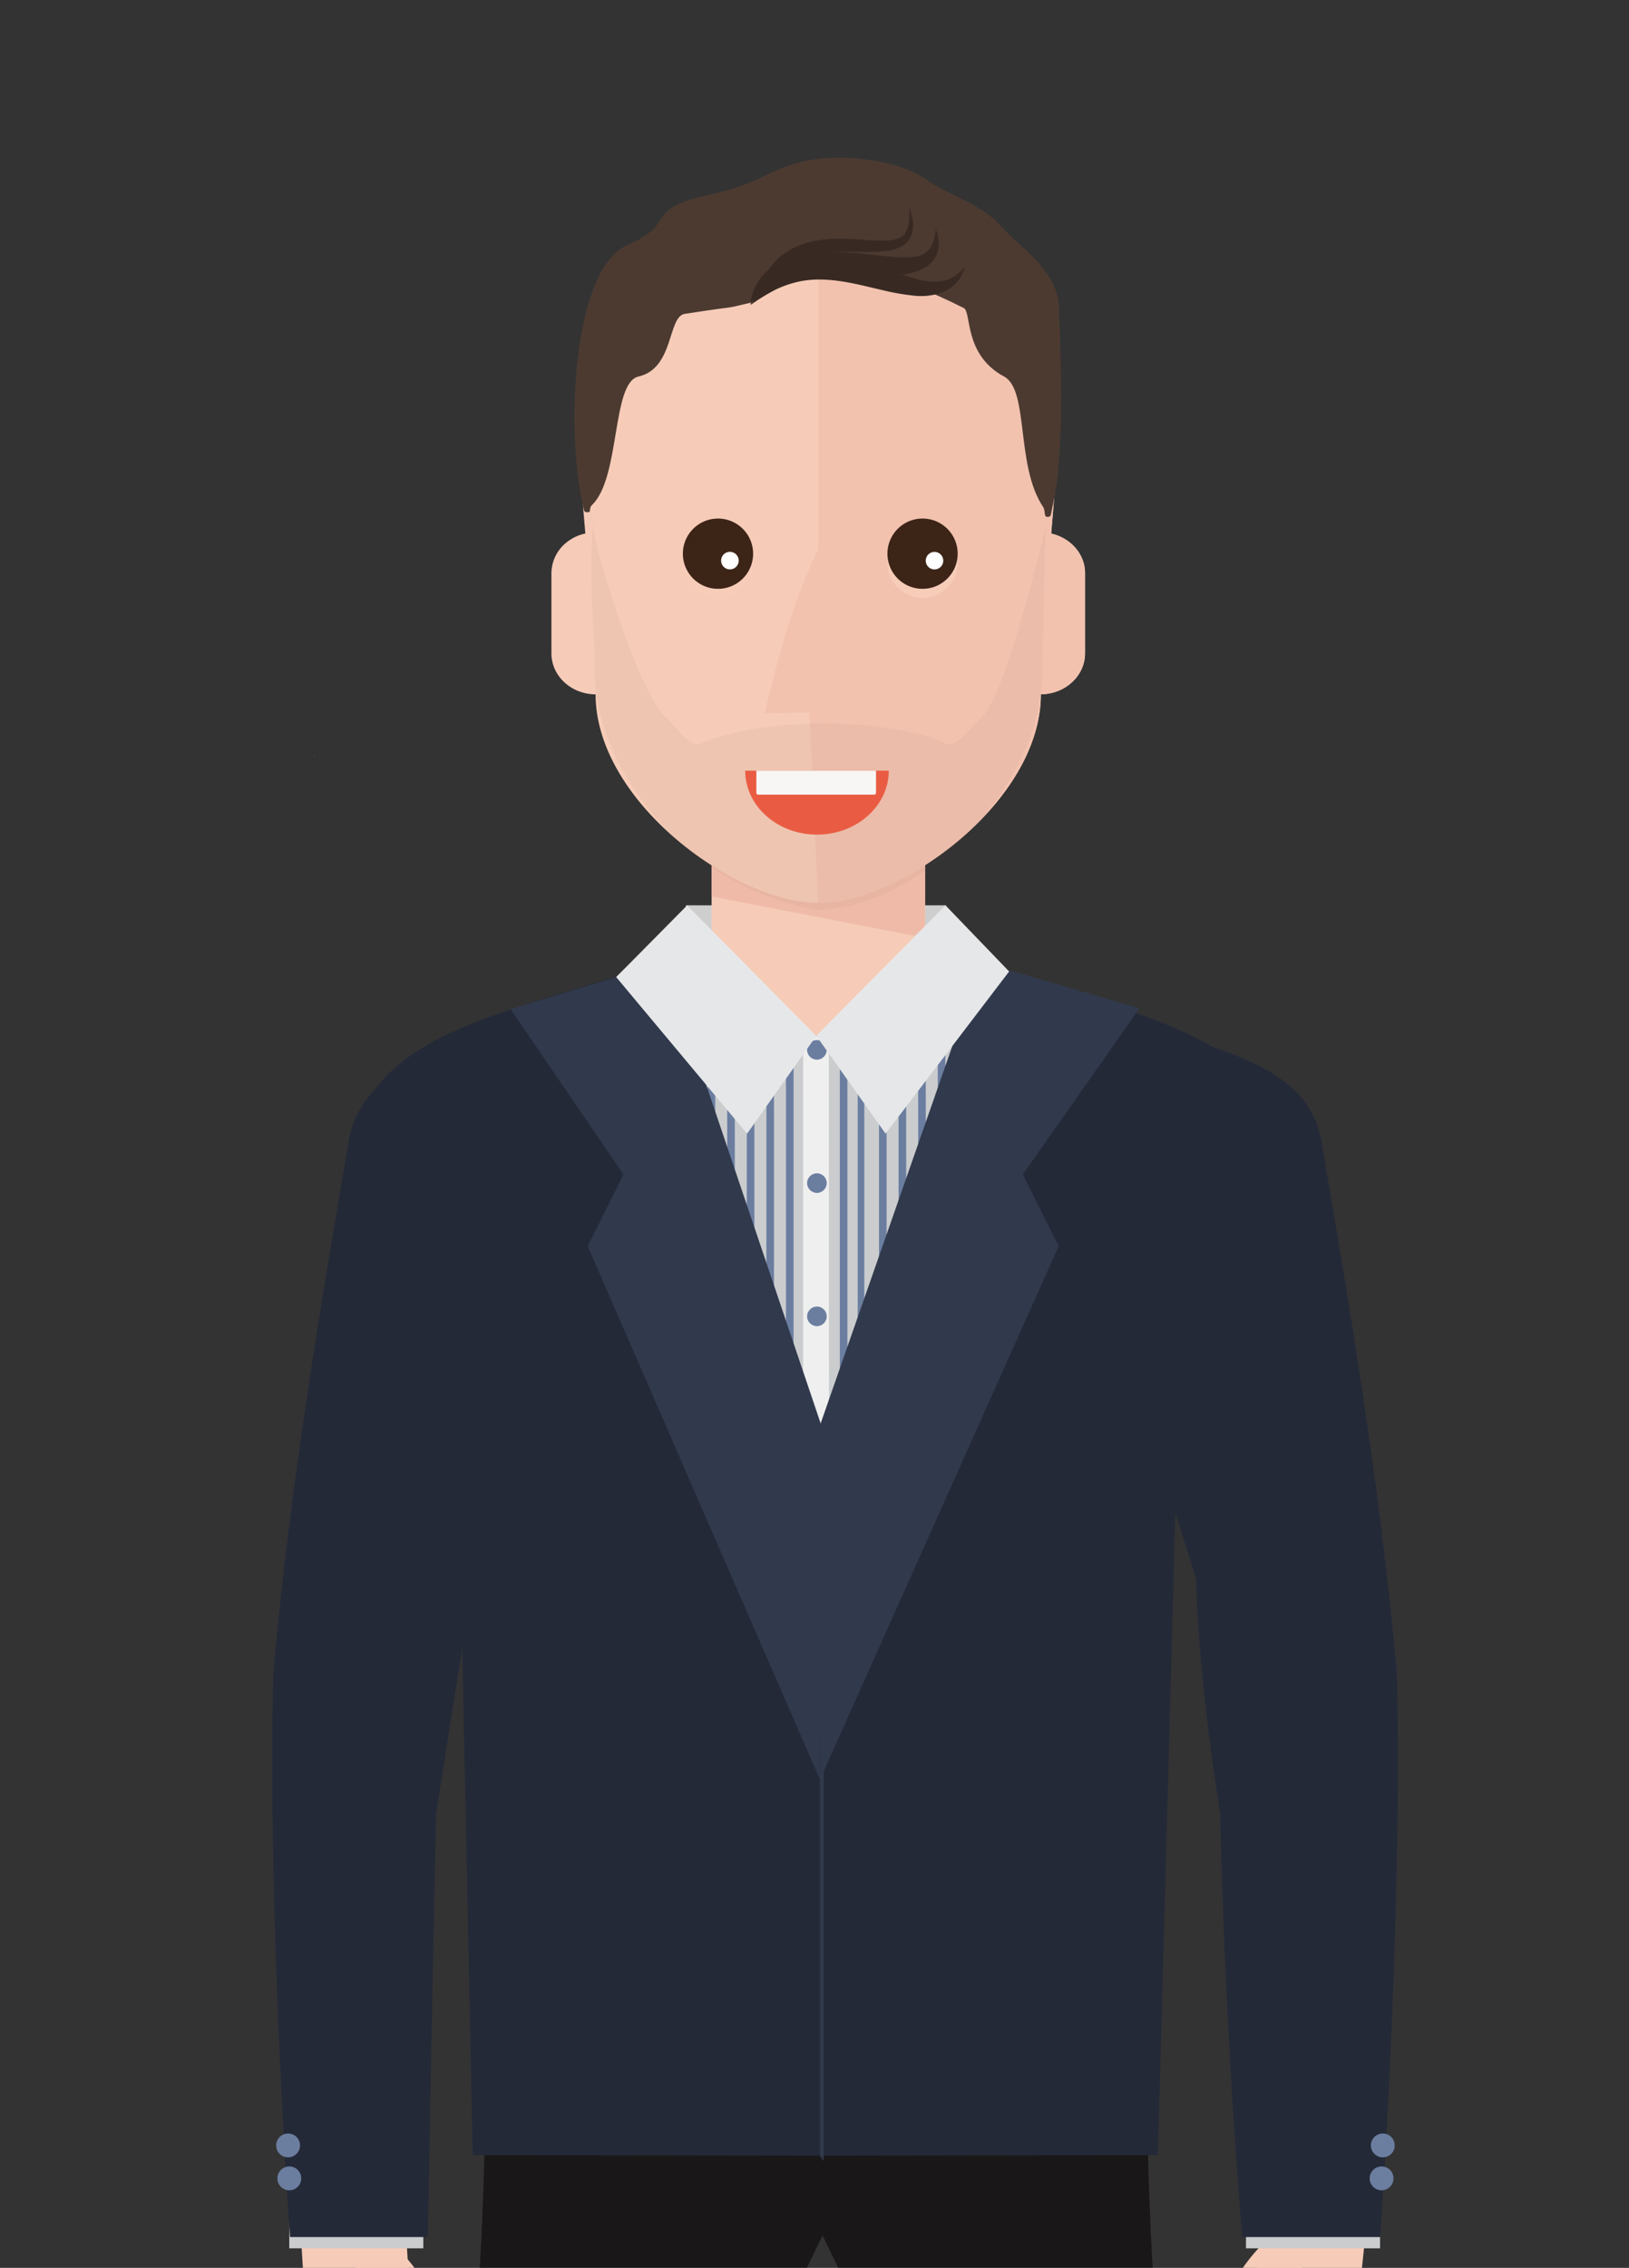 <svg xmlns="http://www.w3.org/2000/svg" viewBox="0 0 590 821"><rect x="0" y="0" width="590" height="821" fill="#333333" stroke="none"/><g style="isolation:isolate"><g id="Laag_1" data-name="Laag 1"><path d="M150.66,866.63l-4.2-68-38,2.35,4.2,68c.83,13.44,10,23.81,20.48,23.16S151.49,880.07,150.66,866.63Z" fill="#f6ccb8"/><path d="M161.27,852.47c.61-23.76-19.65-40.92-20.52-41.64A7.79,7.79,0,0,0,129.61,812a8.27,8.27,0,0,0,1.12,11.42c.28.23,15.1,13,14.7,28.63a7.93,7.93,0,1,0,15.84.41Z" fill="#f6ccb8"/><path d="M450.7,862.53l7.07-67.75,37.83,4-7.07,67.75c-1.39,13.39-11,23.36-21.44,22.27S449.31,875.92,450.7,862.53Z" fill="#f6ccb8"/><path d="M440.7,847.94c.4-23.76,21.37-40.06,22.26-40.74a7.79,7.79,0,0,1,11.09,1.65,8.26,8.26,0,0,1-1.61,11.36c-.28.22-15.63,12.36-15.89,28a7.93,7.93,0,1,1-15.85-.26Z" fill="#f6ccb8"/><rect x="451.28" y="803.94" width="48.55" height="9.98" fill="#caccce"/><rect x="104.77" y="803.94" width="48.55" height="9.98" fill="#caccce"/><rect x="248.43" y="327.74" width="94.25" height="38.13" fill="#cecece"/><path d="M388.62,364.08c48.16,15,84.82,18.95,90,49.2,9.81,57.41,21,122.46,27.3,192.23,2.15,91-6.07,204.33-6.07,204.33H450c-.28-.47-6.24-72.64-8.1-153.29-9.13-58.76-8.44-84.73-8.7-85L379.73,401.43C380.55,399.72,384.27,374.51,388.62,364.08Z" fill="#242938"/><path d="M214.22,363.67c-48.16,15-82.78,19.36-87.95,49.61-9.81,57.41-21,122.46-27.3,192.23-2.15,91,6.07,204.33,6.07,204.33h49.83c.28-.47,1.24-72.64,3.1-153.29,9.13-58.76,13.45-84.73,13.7-85l53.48-170.07C224.33,399.72,218.56,374.1,214.22,363.67Z" fill="#242938"/><path d="M175,712.09s2.44,44.51-1.22,108.83l118.49,0,5.65-11.64,5.65,11.64,113.89,0c-3.66-64.32-1.22-108.83-1.22-108.83" fill="#1a1718"/><g id="man"><polygon points="347.09 347.64 335.04 342.52 335.04 307.2 257.73 307.2 257.73 342.52 245.64 347.33 248.86 447.49 257.73 447.49 257.73 462.85 335.04 462.85 335.04 447.49 343.87 447.49 347.09 347.64" fill="#f6ccb8"/><polygon points="335.02 310.79 335.02 339.52 257.71 324.55 257.71 310.79 335.02 310.79" fill="#efbba8"/><path d="M461,401.21c-14.18-28.49-54-35.53-111-53.62-2-.66-4.09-1.31-6.15-2,0,.08,0,.2-.06.29-3.76,19.58-15.13,26.21-48.18,29.19-33-3-43-9.61-46.74-29.19,0-.09,0-.21-.06-.29-2.06.68-4.13,1.33-6.15,2-57,18.09-96.8,25.13-111,53.62-17.76,36.3,33.25,74,33.25,74l6.3,305,127,.17,121.16-.17,8.3-305S478.77,437.51,461,401.21Z" fill="#242938"/><path d="M380.73,193.16l2.62-31.38c0-41-42.53-74.27-87-74.27s-87,33.24-87,74.27L212,193.13a16.31,16.31,0,0,0-6.61,3.08,14.37,14.37,0,0,0-5.67,11.32v29c0,8.16,7.13,14.79,16,14.84,0,38.75,50.47,75.47,80.63,75.47S377,290.08,377,251.34c8.84-.06,16-6.68,16-14.85v-29C393,200.56,387.76,194.75,380.73,193.16Z" fill="#f6ccb8"/><path d="M380.73,193.16l2.62-31.38c0-41-42.53-74.27-87-74.27,0,0,0,111.41,0,111.41C284.61,222,277,258.28,277,258.28l16.11-.32,3.22,68.84c30.18,0,80.64-36.72,80.64-75.46,8.84-.06,16-6.68,16-14.85v-29C393,200.56,387.76,194.75,380.73,193.16Z" fill="#f2c2af"/></g><path d="M113.84,273.59H114a1.93,1.93,0,0,1,0,.24A1.75,1.75,0,0,0,113.84,273.59Z" fill="#c8c8c8" style="mix-blend-mode:multiply"/><path d="M292.33,58.16c-15,3.18-14.88,7.8-36.25,12.53-23.43,5.19-10.18,10-28.93,18.07-19.51,8.42-22.48,66.11-16,94.33.39,1.69.31,2.47,1.66,2.33,1.55.14.23-1.28,1.66-2.66,10.31-10,7-44.23,16.77-46.45,13-2.95,10.5-21.72,16.78-22.69,23-3.54,12.39-1.36,23.65-4,9.64-6,24.08-25.08,77.37,1.88,2.95,1.49-.14,16.88,14.65,24.83,9.07,4.88,4.08,32.15,14.06,47.11,1.1,1.66.12,3.8,1.66,3.66,1.35.14,1.19-1,1.58-2.66,4-17.45,3.67-39.55,2.63-72.61-.44-14.18-14.13-22-20.83-29.7-7.41-8.52-19.29-11.32-27.49-17.29C326.64,58.49,306.14,55.25,292.33,58.16Z" fill="#4c3a31"/><path d="M271.84,110.42a33.58,33.58,0,0,1,3-4.57c.58-.72,1.16-1.46,1.8-2.13l2-2a31.35,31.35,0,0,1,9.87-5.86,34.4,34.4,0,0,1,11.46-2,53.11,53.11,0,0,1,11.28,1.19c7.28,1.48,14,4.12,20.42,5.85a24,24,0,0,0,9.42.91l1.12-.26.57-.14.54-.23c.36-.15.74-.28,1.11-.45s.7-.41,1.06-.62l.55-.32.49-.39,1-.82c.66-.57,1.24-1.24,1.92-1.87-.28.85-.59,1.73-1,2.59l-.7,1.23-.36.62-.45.56c-.31.38-.62.77-1,1.14s-.75.65-1.13,1l-.59.48c-.21.15-.43.26-.65.4l-1.33.77A23.16,23.16,0,0,1,330.71,107a83,83,0,0,1-10.84-1.91l-5.13-1.2c-1.69-.41-3.36-.79-5-1.13-6.64-1.39-13.13-2.16-19.48-1a38,38,0,0,0-9.36,3.1A72,72,0,0,0,271.84,110.42Z" fill="#382a23"/><path d="M273.83,109A30.34,30.34,0,0,1,277,99.82a24.89,24.89,0,0,1,6.47-7.61,26.56,26.56,0,0,1,9.12-4.43,41.67,41.67,0,0,1,9.84-1.37c3.27-.09,6.48.08,9.62.3a87,87,0,0,0,9.15.36c2.91-.13,5.62-.74,6.89-3.14a10.29,10.29,0,0,0,1.16-4.15,36.64,36.64,0,0,0,.1-4.7,21.51,21.51,0,0,1,1.21,4.67,11.34,11.34,0,0,1-.34,5.11,8,8,0,0,1-3.57,4.27,14.74,14.74,0,0,1-5,1.64,57.72,57.72,0,0,1-9.75.42c-3.16,0-6.25-.14-9.29,0-6.06.15-12,1.09-17,4.13a25.61,25.61,0,0,0-6.66,5.84A47.34,47.34,0,0,0,273.83,109Z" fill="#382a23"/><path d="M271.8,110.31a18.62,18.62,0,0,1,4-10.11,21.89,21.89,0,0,1,9.39-6.56,39.49,39.49,0,0,1,10.92-2.28,78.41,78.41,0,0,1,10.73,0c1.75.13,3.48.28,5.2.43l5.11.55c3.36.37,6.67.73,9.84.82s6.18-.18,8.3-1.69A7.39,7.39,0,0,0,337.82,88a21.56,21.56,0,0,0,1.12-5A14.72,14.72,0,0,1,340,88.39a9.56,9.56,0,0,1-1.86,5.74,11.88,11.88,0,0,1-5.05,3.72,24.13,24.13,0,0,1-5.62,1.49,61,61,0,0,1-10.81.46c-1.75,0-3.48-.16-5.19-.24l-5.1-.33c-6.72-.4-13.3-.82-19.39.34a21.76,21.76,0,0,0-8.48,3.41A25.27,25.27,0,0,0,271.8,110.31Z" fill="#382a23"/><path d="M272.76,203.25A12.72,12.72,0,1,1,259.6,191,12.73,12.73,0,0,1,272.76,203.25Z" fill="#f7cdb9" style="mix-blend-mode:multiply"/><path d="M272.76,200a12.72,12.72,0,1,1-13.16-12.27A12.73,12.73,0,0,1,272.76,200Z" fill="#3c2417"/><path d="M267.54,202.83a3.18,3.18,0,1,1-3.29-3.06A3.18,3.18,0,0,1,267.54,202.83Z" fill="#fff"/><path d="M346.85,203.25A12.72,12.72,0,1,1,333.69,191,12.73,12.73,0,0,1,346.85,203.25Z" fill="#f7cdb9" style="mix-blend-mode:multiply"/><path d="M346.85,200a12.72,12.72,0,1,1-13.16-12.27A12.73,12.73,0,0,1,346.85,200Z" fill="#3c2417"/><circle cx="338.45" cy="202.94" r="3.18" transform="translate(8.07 418.78) rotate(-64.1)" fill="#fff"/><path d="M321.9,279c0,12.78-11.65,23.14-26,23.14s-26-10.36-26-23.14Z" fill="#f05d44"/><path d="M273.9,279h43.38a0,0,0,0,1,0,0v8a.67.67,0,0,1-.67.67h-42a.67.67,0,0,1-.67-.67v-8a0,0,0,0,1,0,0Z" fill="#fff"/><g id="man-2" data-name="man" opacity="0.05"><path d="M214.18,185.08c1.51,5.38-1.54,12.37,1.33,52.88-3,33.92,27.93,82.14,80.47,91.45,37.58-.34,83.47-46.23,81.48-89.12,1-28.6.48-46.9,2-52.28,0,0-15,64.16-23.8,71.51-3.79,3.16-8.87,11.62-13.23,9.56-7.35-3.49-24.09-7.18-44.44-7.18s-36.49,3.69-43.85,7.18c-4.36,2.06-9.43-6.4-13.22-9.56-8.83-7.35-26.73-62.24-26.73-73.44" fill="#4f3c30"/></g><polygon points="343.51 525.94 258.81 525.94 228.81 376.07 353.51 376.07 343.51 525.94" fill="#caccce"/><polygon points="300.3 610.1 290.88 610.1 290.89 375.08 300.2 375.19 300.3 610.1" fill="#efefef"/><rect x="304.18" y="374.38" width="2.74" height="235.71" fill="#6b7ea0"/><rect x="310.65" y="374.38" width="2.38" height="231.17" fill="#6b7ea0"/><rect x="318.37" y="374.38" width="2.74" height="163.53" fill="#6b7ea0"/><rect x="325.46" y="374.38" width="2.74" height="163.53" fill="#6b7ea0"/><rect x="332.56" y="374.38" width="2.74" height="163.53" fill="#6b7ea0"/><rect x="339.65" y="374.38" width="2.74" height="163.53" fill="#6b7ea0"/><rect x="249.2" y="374.38" width="2.74" height="151.89" fill="#6b7ea0"/><rect x="256.3" y="374.38" width="2.74" height="151.89" fill="#6b7ea0"/><rect x="263.39" y="374.38" width="2.74" height="190.46" fill="#6b7ea0"/><rect x="270.48" y="374.38" width="2.74" height="190.46" fill="#6b7ea0"/><rect x="277.58" y="374.38" width="2.74" height="190.46" fill="#6b7ea0"/><rect x="284.67" y="374.38" width="2.74" height="235.71" fill="#6b7ea0"/><polygon points="370.47 425.18 383.44 451.12 297.2 643.77 295.87 519.18 355.51 348.36 412.71 364.99 370.47 425.18" fill="#31394c"/><polygon points="225.82 425.18 212.85 451.12 296.98 644.21 297.2 515.19 240.78 348.36 184.92 365.32 225.82 425.18" fill="#31394c"/><polygon points="298.31 782.33 296.98 780.45 296.98 519.29 298.31 519.29 298.31 782.33" fill="#31394c"/><circle cx="500.83" cy="776.67" r="4.32" fill="#6b7ea0"/><circle cx="500.39" cy="788.6" r="4.32" fill="#6b7ea0"/><circle cx="104.34" cy="776.67" r="4.32" fill="#6b7ea0"/><circle cx="104.78" cy="788.6" r="4.32" fill="#6b7ea0"/><circle cx="295.87" cy="380.06" r="3.55" fill="#6b7ea0"/><circle cx="295.87" cy="428.3" r="3.55" fill="#6b7ea0"/><circle cx="295.87" cy="476.54" r="3.55" fill="#6b7ea0"/><path d="M295.65,375l-25.08,35.41-47.41-56.71c.07,0,25.71-25.94,25.71-25.94Z" fill="#e6e7e8"/><polygon points="295.65 374.98 320.74 410.39 365.49 351.69 342.43 327.74 295.65 374.98" fill="#e6e7e8"/></g></g></svg>